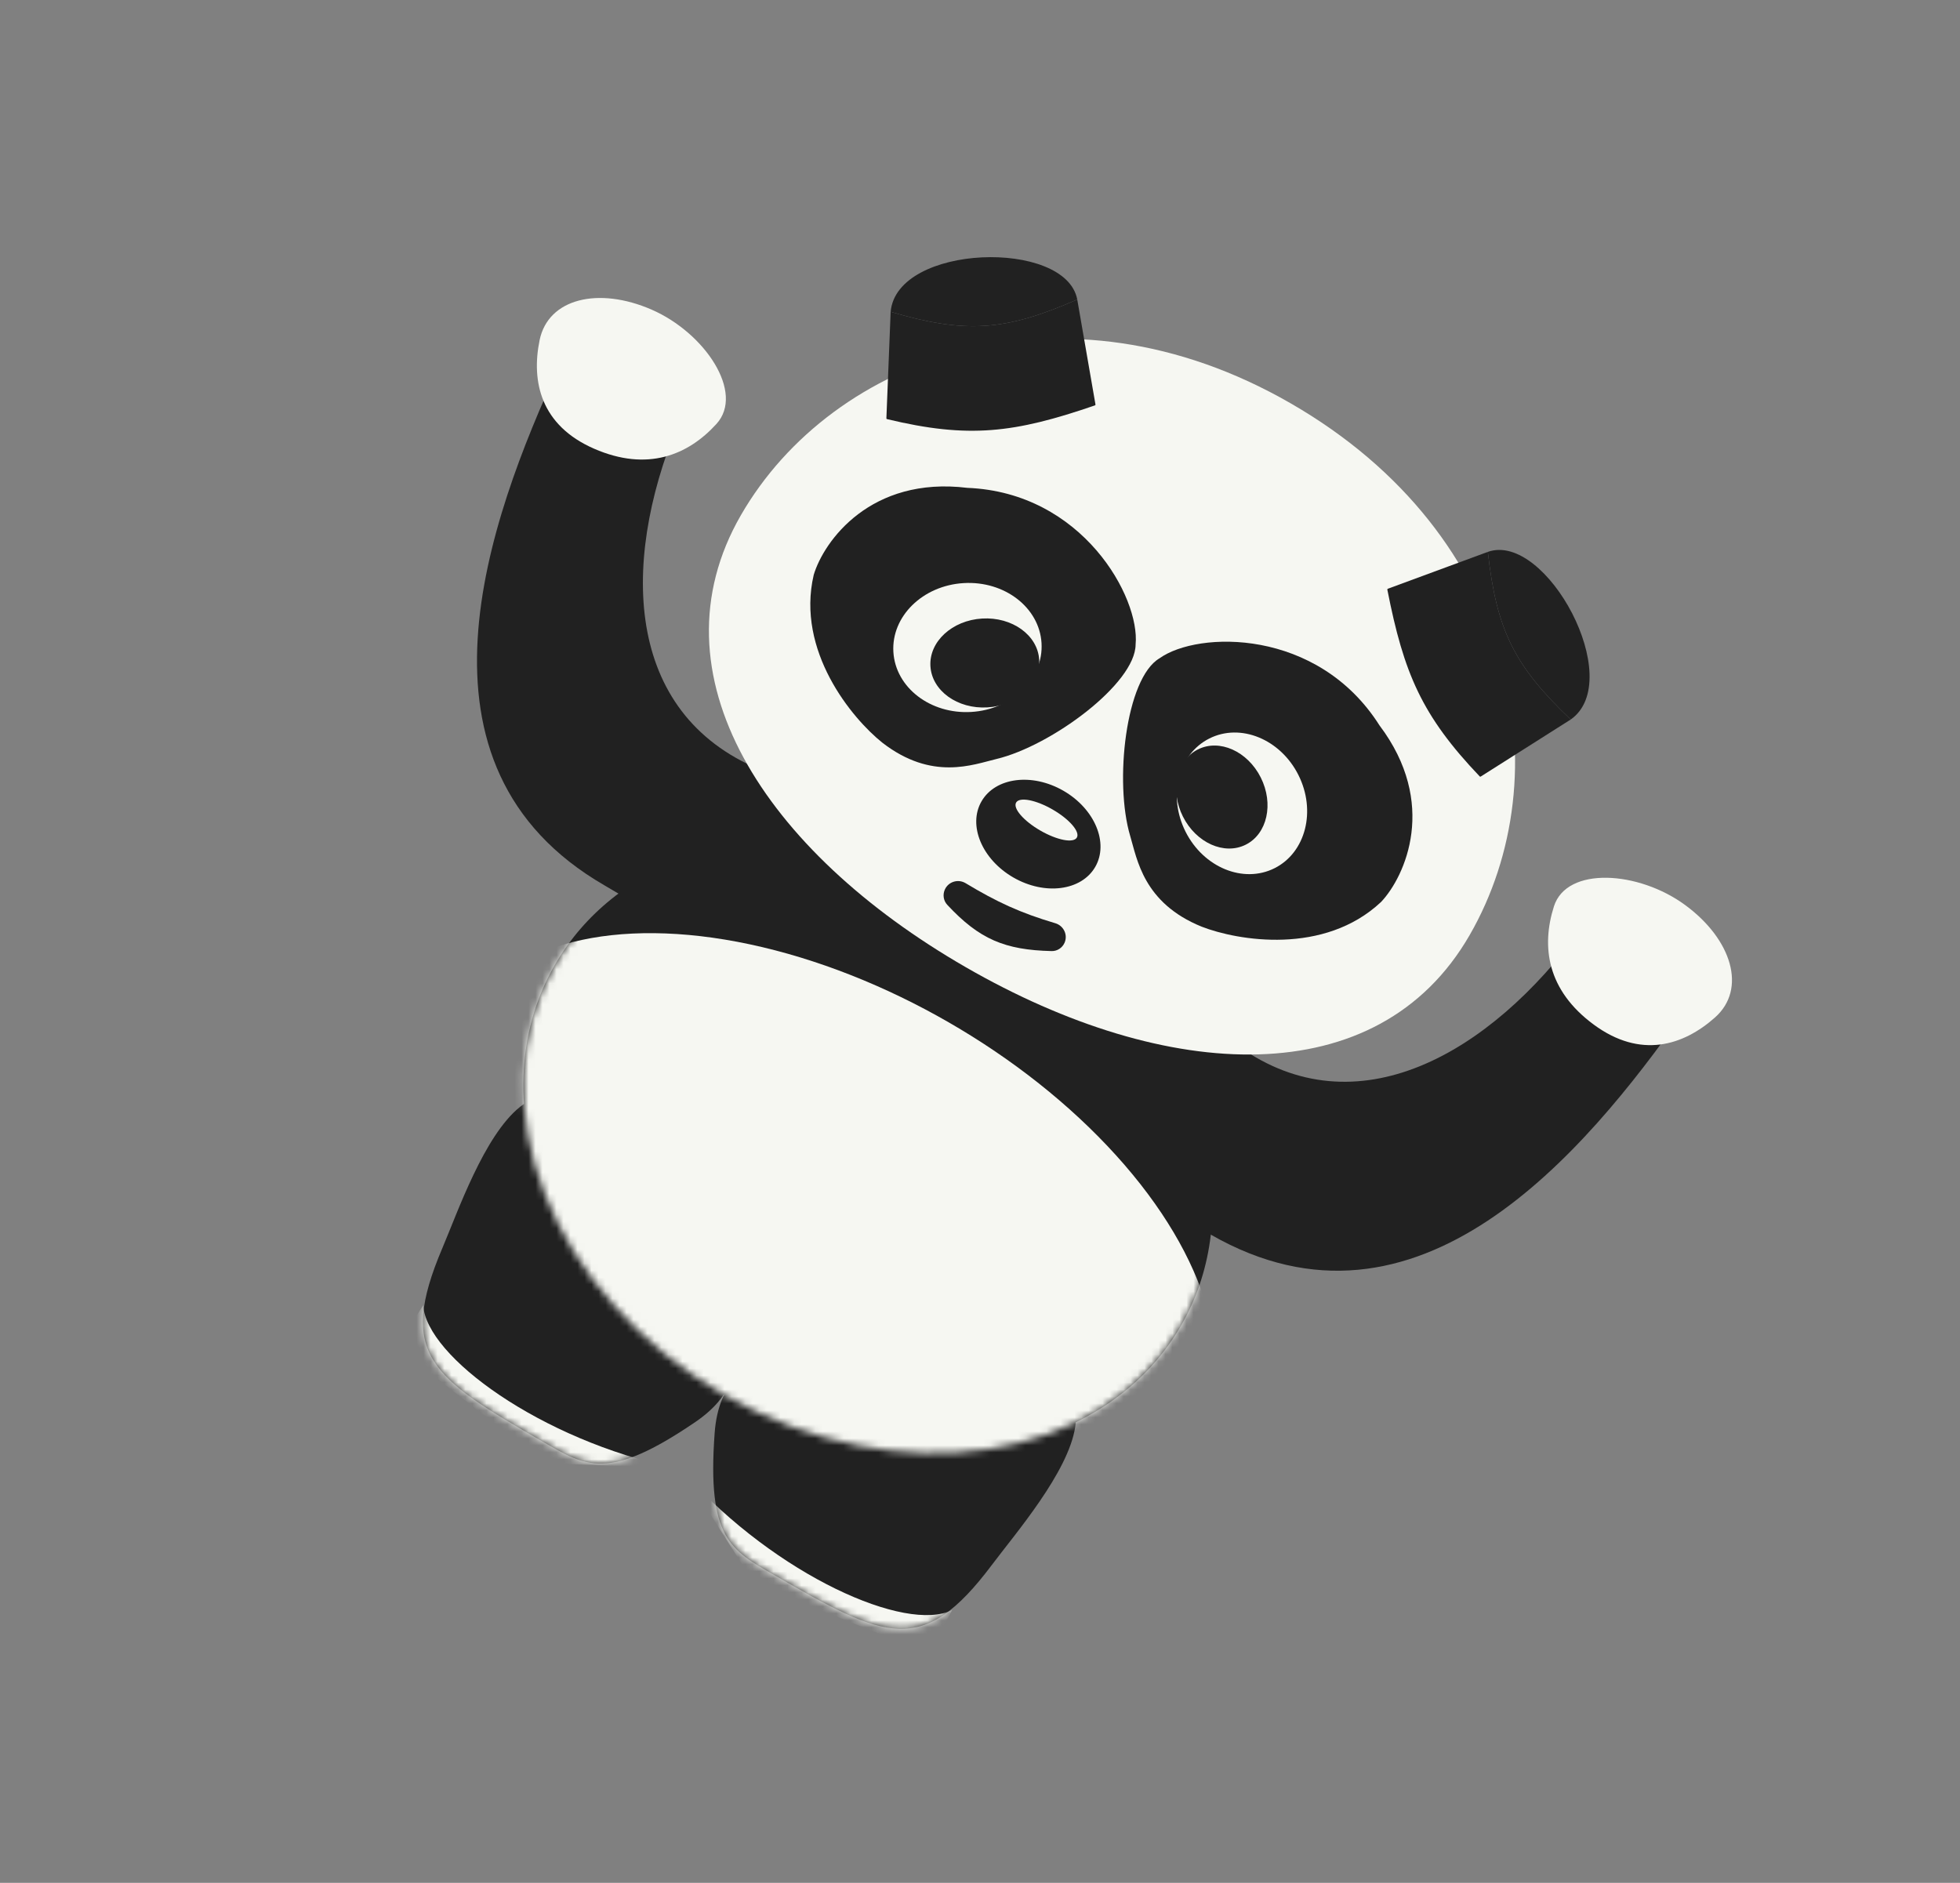 <svg width="280" height="269" viewBox="0 0 280 269" fill="none" xmlns="http://www.w3.org/2000/svg">
<rect x="0" y="0" width="280" height="269" fill="#808080" stroke="none"/>
<path d="M99.348 203.153C86.839 211.679 83.711 209.526 77.543 205.971C61.632 196.802 56.711 193.583 63.188 178.332C67.626 167.881 78.182 135.004 93.49 178.298C100.891 182.564 111.857 194.626 99.348 203.153Z" fill="#212121"/>
<mask id="mask0_2391_53397" style="mask-type:alpha" maskUnits="userSpaceOnUse" x="60" y="156" width="46" height="54">
<path d="M99.348 203.153C86.839 211.679 83.711 209.526 77.543 205.971C61.632 196.802 56.711 193.583 63.188 178.332C67.626 167.881 78.182 135.004 93.49 178.298C100.891 182.564 111.857 194.626 99.348 203.153Z" fill="#212121"/>
</mask>
<g mask="url(#mask0_2391_53397)">
<path d="M96.461 209.769C77.239 205.709 60.891 193.805 60.457 186.473L56.7 192.45L77.885 209.043L96.461 209.769Z" fill="#F6F7F2"/>
</g>
<path d="M102.093 204.735C100.988 219.833 104.419 221.459 110.588 225.014C126.498 234.183 131.751 236.827 141.699 223.577C148.516 214.497 171.669 188.88 126.535 197.342C119.134 193.077 103.199 189.637 102.093 204.735Z" fill="#212121"/>
<mask id="mask1_2391_53397" style="mask-type:alpha" maskUnits="userSpaceOnUse" x="101" y="193" width="53" height="40">
<path d="M102.093 204.735C100.988 219.833 104.419 221.46 110.588 225.015C126.499 234.184 131.751 236.827 141.699 223.577C148.516 214.497 171.67 188.88 126.535 197.342C119.134 193.077 103.199 189.637 102.093 204.735Z" fill="#212121"/>
</mask>
<g mask="url(#mask1_2391_53397)">
<path d="M97.816 210.55C110.967 225.146 129.463 233.323 136.024 230.022L132.736 236.269L107.758 226.259L97.816 210.55Z" fill="#F6F7F2"/>
</g>
<path d="M107.631 109.545C125.776 117.741 122.635 136.486 123.51 153.632L108.405 152.29C109.533 142.52 101.473 135.23 86.367 126.5C56.847 109.44 69.69 74.436 79.913 52.192L97.636 58.783C88.611 79.132 88.842 101.058 107.631 109.545Z" fill="#212121"/>
<path d="M102.351 60.566C98.289 65.031 92.478 67.421 84.879 64.11C77.281 60.799 75.863 54.557 77.087 48.596C78.31 42.636 85.494 40.928 93.093 44.239C100.692 47.549 106.413 56.1 102.351 60.566Z" fill="#F6F7F2"/>
<path d="M176.964 149.483C160.775 137.893 146.131 150.009 130.857 157.849L139.591 170.245C147.48 164.371 157.828 167.689 172.955 176.382C202.518 193.37 226.364 164.708 240.485 144.71L225.896 132.68C212.814 150.691 193.728 161.485 176.964 149.483Z" fill="#212121"/>
<path d="M221.99 129.495C220.163 135.248 221.008 141.474 227.682 146.389C234.357 151.304 240.469 149.4 245.013 145.353C249.556 141.306 247.433 134.234 240.758 129.319C234.083 124.404 223.817 123.742 221.99 129.495Z" fill="#F6F7F2"/>
<path d="M180.527 131.828C182.814 133.146 183.786 135.945 182.808 138.397L172.431 164.409C174.156 173.094 173.077 181.822 168.713 189.395C157.368 209.08 128.15 213.499 103.451 199.265C78.752 185.032 67.925 157.535 79.269 137.85C83.516 130.48 90.268 125.25 98.35 122.337L115.362 99.665C116.973 97.517 119.935 96.91 122.261 98.25L180.527 131.828Z" fill="#212121"/>
<mask id="mask2_2391_53397" style="mask-type:alpha" maskUnits="userSpaceOnUse" x="74" y="97" width="110" height="111">
<path d="M180.526 131.828C182.814 133.146 183.786 135.945 182.808 138.397L172.431 164.409C174.156 173.094 173.076 181.822 168.712 189.395C157.368 209.08 128.149 213.499 103.451 199.265C78.752 185.032 67.925 157.535 79.269 137.85C83.515 130.48 90.268 125.25 98.35 122.337L115.362 99.665C116.973 97.517 119.935 96.91 122.261 98.25L180.526 131.828Z" fill="#D9D9D9"/>
</mask>
<g mask="url(#mask2_2391_53397)">
<ellipse cx="118.66" cy="175.367" rx="60.402" ry="33.814" transform="rotate(29.954 118.66 175.367)" fill="#F6F7F2"/>
</g>
<path d="M209.945 133.605C196.832 156.357 166.714 154.751 137.966 138.184C109.218 121.617 92.727 96.363 105.839 73.61C118.951 50.858 151.963 38.941 184.389 57.628C217.183 76.527 223.057 110.852 209.945 133.605Z" fill="#F6F7F2"/>
<path d="M153.893 42.79C152.257 34.113 128.1 34.83 127.235 44.549C137.93 47.691 143.585 47.318 153.893 42.79Z" fill="#212121"/>
<path d="M126.709 59.878C126.66 59.866 126.625 59.82 126.627 59.77L127.235 44.549C137.93 47.691 143.585 47.318 153.893 42.79L156.497 57.796C156.506 57.847 156.475 57.898 156.426 57.915C144.912 61.877 138.386 62.688 126.709 59.878Z" fill="#212121"/>
<path d="M212.548 78.845C220.875 75.91 232.367 97.171 224.392 102.793C216.311 95.114 213.799 90.034 212.548 78.845Z" fill="#212121"/>
<path d="M211.393 110.933C211.428 110.97 211.484 110.977 211.527 110.95L224.392 102.793C216.311 95.114 213.799 90.034 212.548 78.845L198.259 84.116C198.21 84.134 198.181 84.186 198.191 84.237C200.536 96.186 203.107 102.239 211.393 110.933Z" fill="#212121"/>
<path d="M138.186 69.699C124.382 68.013 117.698 77.289 116.246 82.132C113.703 93.011 121.717 102.644 126.041 106.101C133.146 111.61 139.011 109.235 142.363 108.434C150.147 106.575 162.207 97.688 162.23 92.075C162.879 85.376 154.67 70.358 138.186 69.699Z" fill="#212121"/>
<path d="M197.067 103.632C205.447 114.73 200.773 125.164 197.311 128.849C189.173 136.504 176.82 134.4 171.661 132.391C163.333 129.006 162.446 122.741 161.458 119.439C159.164 111.772 160.807 96.881 165.652 94.047C171.123 90.128 188.233 89.7 197.067 103.632Z" fill="#212121"/>
<ellipse cx="10.367" cy="9.018" rx="10.367" ry="9.018" transform="matrix(0.449 0.894 -0.894 0.449 180.832 101.455)" fill="#F6F7F2"/>
<ellipse cx="10.603" cy="9.223" rx="10.603" ry="9.223" transform="matrix(-0.998 0.06 0.06 0.998 148.236 82.671)" fill="#F6F7F2"/>
<ellipse cx="7.784" cy="6.36" rx="7.784" ry="6.36" transform="matrix(-0.998 0.06 0.06 0.998 148.073 87.903)" fill="#212121"/>
<ellipse cx="7.611" cy="6.218" rx="7.611" ry="6.218" transform="matrix(0.449 0.894 -0.894 0.449 176.691 104.277)" fill="#212121"/>
<path d="M135.323 129.271C134.778 128.686 134.65 127.828 134.974 127.098V127.098C135.479 125.96 136.875 125.537 137.941 126.179C142.415 128.872 145.751 130.42 150.762 131.903C151.95 132.255 152.58 133.566 152.077 134.698V134.698C151.754 135.426 151.03 135.9 150.234 135.881C143.538 135.72 139.906 134.19 135.323 129.271Z" fill="#212121"/>
<ellipse cx="148.34" cy="119.17" rx="9.377" ry="7.153" transform="rotate(29.954 148.34 119.17)" fill="#212121"/>
<ellipse cx="149.499" cy="117.16" rx="5.008" ry="1.74" transform="rotate(29.954 149.499 117.16)" fill="#F6F7F2"/>
</svg>
